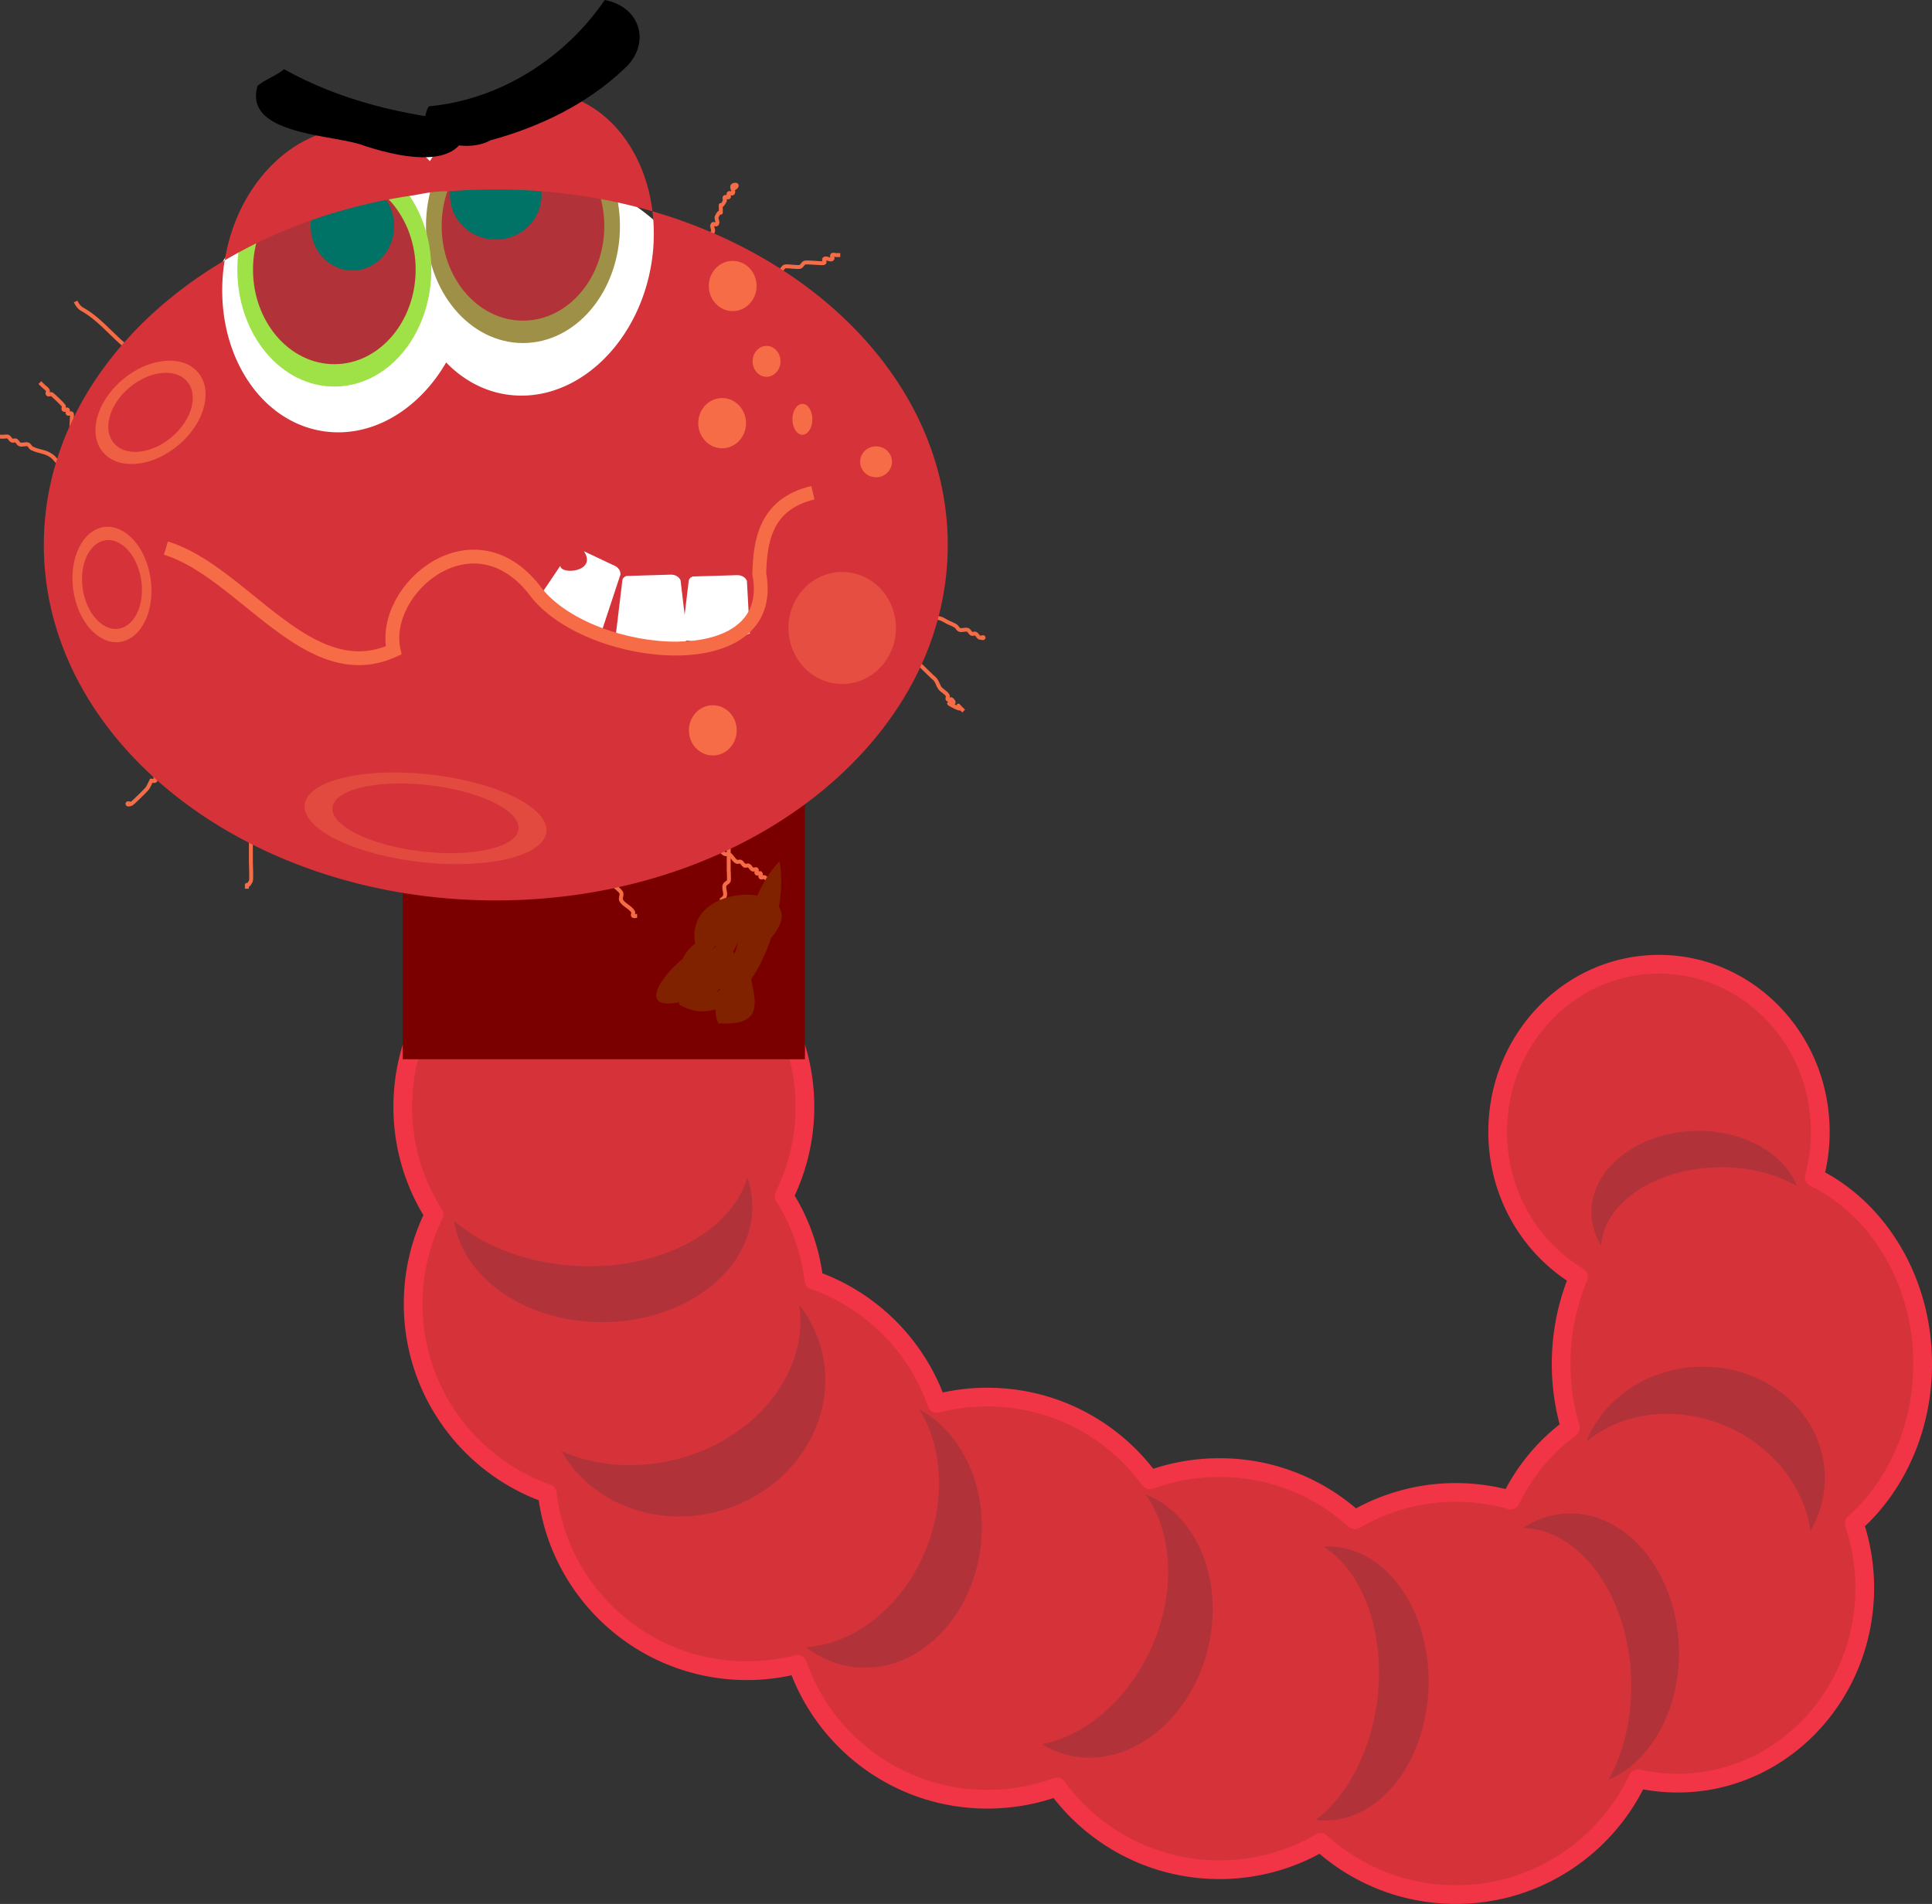 <svg xmlns="http://www.w3.org/2000/svg" viewBox="0 0 412.84 406.88"><rect x="0" y="0" width="412.84" height="406.88" fill="#333333" stroke="none"/><g transform="translate(-40.625 -49.024)"><path d="M192.625 120.407a54.5 38.5 0 11-109 0 54.5 38.5 0 11109 0z" fill="#fff"/><path d="M-47.841 113.7c0 9.541-9.321 17.276-20.82 17.276-11.498 0-20.82-7.735-20.82-17.276s9.321-17.276 20.82-17.276c11.498 0 20.82 7.735 20.82 17.276z" transform="matrix(.915 0 0 1.308 215.2 -51.375)" stroke="#9e9047" stroke-width="3.657" fill="#b13339"/><path d="M-47.841 113.7c0 9.541-9.321 17.276-20.82 17.276-11.498 0-20.82-7.735-20.82-17.276s9.321-17.276 20.82-17.276c11.498 0 20.82 7.735 20.82 17.276z" transform="matrix(.915 0 0 1.308 174.89 -42.073)" stroke="#9ee247" stroke-width="3.657" fill="#b13339"/><path d="M169.66 242.59c-23.731 0-42.969 19.238-42.969 42.969a42.776 42.776 0 006.688 23.031 42.763 42.763 0 00-4.47 19.062c0 18.714 11.96 34.636 28.657 40.531 2.519 21.33 20.649 37.875 42.656 37.875 3.732 0 7.36-.48 10.812-1.375 5.842 16.792 21.78 28.844 40.562 28.844 5.225 0 10.243-.917 14.875-2.625 7.813 10.724 20.467 17.688 34.75 17.688a42.774 42.774 0 0021.625-5.844c7.63 6.936 17.75 11.156 28.875 11.156 17.215 0 32.049-10.132 38.906-24.75a38.56 38.56 0 008.5.938c22.073 0 39.969-18.698 39.969-41.75 0-4.822-.81-9.441-2.25-13.75 8.92-7.97 14.625-20.275 14.625-34.094 0-17.83-9.525-33.156-23.156-39.875a36.967 36.967 0 001.28-9.72c0-19.772-15.428-35.811-34.468-35.811-19.04 0-34.47 16.039-34.47 35.812 0 13.269 6.956 24.816 17.282 31-2.376 5.643-3.719 11.934-3.719 18.594 0 4.782.703 9.384 1.969 13.688a41.423 41.423 0 00-12.781 15.406 43.015 43.015 0 00-11.688-1.625 42.722 42.722 0 00-21.594 5.844 42.844 42.844 0 00-28.906-11.156c-5.226 0-10.242.916-14.875 2.625-7.813-10.721-20.468-17.688-34.75-17.688-3.732 0-7.329.48-10.781 1.375-4.281-12.307-14-22.038-26.281-26.375a42.745 42.745 0 00-6.375-17.938 42.898 42.898 0 004.469-19.094c0-23.731-19.238-42.97-42.97-42.97z" stroke-linejoin="round" stroke="#f23447" stroke-width="4" fill="#d53339"/><rect rx="0" height="62.016" width="85.937" y="213.37" x="126.69" fill="#7a0000"/><path d="M156.345 90.735c0 5.245-4.381 9.496-9.785 9.496s-9.786-4.251-9.786-9.496 4.382-9.496 9.786-9.496 9.785 4.251 9.785 9.496zM124.863 97.344c0 5.245-4 9.497-8.934 9.497s-8.934-4.252-8.934-9.497 4-9.496 8.934-9.496 8.934 4.252 8.934 9.496z" fill="#007266"/><path d="M191.24 228.23c2.914-.863 2.63 2.515 4.254 3.303.254.123.598-.123.851 0 .718.348.985 1.303 1.702 1.651.254.124.597-.123.851 0 .359.175.492.652.85.826.255.123.598-.123.852 0 .359.174.492.652.85.826.254.123.651-.195.852 0 .2.195-.201.631 0 .826.2.194.65-.195.85 0 .201.194-.2.63 0 .826.201.194.598-.124.851 0 .36.174.568.55.851.825M189.54 105.19c.284-1.101-.284-3.578.85-3.303 1.135.275-1.677 4.106-.85 3.303 1.08-1.048 1.019-2.803 1.702-4.129.18-.348.671-.477.85-.826.128-.246-.126-.58 0-.825.18-.348.672-.478.852-.826.253-.492-.402-1.262 0-1.652.2-.194.65.195.85 0 .402-.389-.253-1.159 0-1.651 1.052-2.04.851.285.851-1.652 0-1.936-.2.39.851-1.651.127-.246-.2-.631 0-.826.2-.194.65.195.851 0 .2-.194-.2-.631 0-.826.2-.194.65.195.851 0 .401-.389-.401-1.262 0-1.651.2-.195.85-.275.85 0 0 .39-.566.55-.85.826M201.45 108.49c-.754-2.81 5.07-1.222 5.956-1.651.359-.175.492-.652.851-.826.535-.26 2.869.26 3.404 0 .358-.174.492-.652.85-.826.588-.285 3.956.29 4.255 0 .2-.195-.2-.631 0-.826.401-.389 1.3.39 1.702 0 .2-.194-.2-.63 0-.826.2-.194.567 0 .85 0h.852M235.48 180.33c1.745 2.137 4.01.354 5.956.826.615.149 1.135.55 1.702.826.567.275 1.174.484 1.702.825.334.216.47.703.85.826.539.174 1.164-.174 1.702 0 .381.123.493.652.851.826.254.123.598-.123.851 0 .359.174.492.651.851.826.254.123.851-.276.851 0 0 .275-.567 0-.85 0M232.93 186.94l6.807 6.606c.284.275.628.502.851.826.352.512.5 1.14.85 1.651.446.648 1.344.956 1.703 1.652.127.246-.2.631 0 .826.2.194.65-.195.85 0 1.761 1.708-2.69-.067.851 1.651 2.504 1.215-1.12-1.913 1.702.826M58.498 149.78l-3.404-.826c-.283-.275-.492-.651-.85-.826-.254-.123-.615.153-.851 0-.668-.431-1.06-1.184-1.702-1.651-1.487-1.082-2.539-.819-4.255-1.652-.358-.174-.47-.702-.85-.825-.539-.174-1.164.174-1.702 0-.38-.123-.492-.652-.851-.826-.254-.123-.597.123-.851 0-.359-.174-.492-.652-.85-.826-.255-.123-.568 0-.852 0h-.85M70.411 125.01c-4.727-2.553-7.595-7.356-12.296-9.944-.612-.349-1.058-.984-1.318-1.617M57.647 146.48c0-8.23.802-.92-.85-4.129-.255-.492.4-1.262 0-1.651-.201-.195-.651.194-.852 0-.205-.199.205-3.105 0-3.303-.2-.195-.65.194-.85 0-.201-.195.2-.631 0-.826-.201-.195-.651.195-.852 0-.2-.195.127-.58 0-.826-.113-.22-2.326-2.367-2.552-2.477-.254-.123-.65.195-.851 0-.2-.195.127-.58 0-.826-.18-.348-.567-.55-.851-.826l-.85-.825M74.665 210.89c0 1.101 1.135 3.303 0 3.303s.802-4.082 0-3.303c-1.023.992-.613 2.744-.85 4.129-.047.271.2.63 0 .826-.201.194-.568 0-.852 0-.283.55-.499 1.139-.85 1.651-.237.343-3.1 3.155-3.404 3.303-.254.123-.851.275-.851 0s.567 0 .85 0M93.385 220.79c.284 1.101.622 2.19.85 3.303.19.918 0 2.338 0 3.303v5.78c0 .476.156 3.828 0 4.13-1.05 2.04-.85-.286-.85 1.65M169.11 234.83c-1.058 1.212 3.624 3.732 4.254 4.955.254.492-.253 1.159 0 1.651.51.991 2.043 1.487 2.553 2.477.127.247-.2.632 0 .826.2.195.567 0 .851 0" stroke="#f66c47" stroke-width=".838" fill="none"/><path d="M198.04 224.1c-.567 1.376-1.219 2.723-1.702 4.129-.18.522 0 1.1 0 1.651v4.955c0 .372.13 2.226 0 2.477-.18.348-.671.478-.85.826-.341.66.34 1.817 0 2.477-.18.348-.568.55-.852.826" stroke="#f66c47" stroke-width=".838" fill="none"/><path d="M155.74 68.555c-9.248-.085-17.946 5.786-23.24 14.915 1.794 1.851 3.344 4.002 4.627 6.4 3.11-.238 6.25-.362 9.44-.362 11.767 0 23.048 1.64 33.476 4.671-1.622-13.297-10.079-23.861-21.618-25.418a21.509 21.509 0 00-2.685-.206zm24.304 25.624c.406 3.33.406 6.825-.106 10.399-2.556 17.843-16.336 30.745-30.765 28.798-5.125-.691-9.633-3.193-13.215-6.89-5.806 10.012-15.696 16.115-25.926 14.735-14.43-1.946-24.067-18-21.512-35.843.035-.244.093-.48.133-.722-23.474 13.859-38.662 35.957-38.662 60.822 0 41.957 43.238 75.97 96.576 75.97 53.337 0 96.576-34.013 96.576-75.97 0-32.7-26.26-60.591-63.1-71.3zM88.656 104.66c11.748-6.936 25.568-11.795 40.603-13.935a37.865 37.865 0 013.244-7.251c-3.582-3.697-8.09-6.173-13.215-6.864-14.232-1.92-27.81 10.587-30.632 28.05zm40.598-13.938c4.832-.928 4.98-.76 7.87-.852 2.579-3.727-3.43-15.399-7.87.852z" fill="#d53339"/><path d="M232.08 183.225c0 6.613-5.143 11.974-11.487 11.974s-11.487-5.361-11.487-11.974 5.143-11.973 11.487-11.973 11.487 5.36 11.487 11.973z" fill-opacity=".479" fill="#f66c47"/><path d="M200.039 139.457c0 2.964-2.286 5.367-5.105 5.367s-5.106-2.403-5.106-5.367 2.286-5.368 5.106-5.368 5.105 2.403 5.105 5.368zM214.215 138.633c0 1.824-.953 3.303-2.127 3.303s-2.128-1.48-2.128-3.303.953-3.304 2.128-3.304 2.127 1.48 2.127 3.304zM207.404 126.246c0 1.824-1.333 3.303-2.978 3.303s-2.978-1.48-2.978-3.303 1.333-3.304 2.978-3.304 2.978 1.48 2.978 3.304zM202.299 110.142c0 2.964-2.286 5.367-5.105 5.367s-5.106-2.403-5.106-5.367 2.286-5.368 5.106-5.368 5.105 2.404 5.105 5.368zM231.227 147.716c0 1.824-1.524 3.303-3.404 3.303s-3.403-1.48-3.403-3.303 1.523-3.304 3.403-3.304 3.404 1.48 3.404 3.304zM198.049 205.105c0 2.964-2.286 5.367-5.105 5.367s-5.106-2.403-5.106-5.367 2.286-5.368 5.106-5.368 5.105 2.404 5.105 5.368z" fill="#f66c47"/><path d="M-360 362.86c0 8.008-6.044 14.5-13.5 14.5s-13.5-6.492-13.5-14.5 6.044-14.5 13.5-14.5 13.5 6.492 13.5 14.5z" transform="matrix(.398 .447 -.614 .528 444.24 112.51)" stroke-opacity=".779" stroke="#f66c47" stroke-width="3.746" fill="none"/><path d="M-360 362.86c0 8.008-6.044 14.5-13.5 14.5s-13.5-6.492-13.5-14.5 6.044-14.5 13.5-14.5 13.5 6.492 13.5 14.5z" transform="matrix(.507 -.225 .198 .723 182.07 -172.45)" stroke-opacity=".779" stroke="#f66c47" stroke-width="3.746" fill="none"/><path d="M-360 362.86c0 8.008-6.044 14.5-13.5 14.5s-13.5-6.492-13.5-14.5 6.044-14.5 13.5-14.5 13.5 6.492 13.5 14.5z" transform="matrix(-.507 .537 -1.505 -.322 488.29 541.31)" stroke-opacity=".411" stroke="#f66c47" stroke-width="3.746" fill="none"/><path d="M101.33 63.817c11.922 6.668 25.559 9.92 39.173 11.168-.22 11.465-16.022 7.32-23.152 4.803-7.09-2.058-24.735-2.314-21.675-12.458 1.733-1.4 3.939-2.087 5.655-3.513z"/><path d="M169.85 49.024c-8.385 12.306-22.318 21.349-37.61 22.719-3.977 7.39 7.929 10.284 13.159 7.275 10.448-2.824 20.643-7.744 28.439-15.134 5.988-5.194 3.919-13.347-3.988-14.861z"/><path d="M172.1 185.61s4.815.801 7.38.855c2.567.053 7.381-.31 7.381-.31l.9-.388-.192.03-1.52-12.765c-.374-.814-1.198-1.288-2.392-1.195l-9.21.28c-.507.204-.822.556-.847 1.058zM155.16 177.65s4.045 2.658 6.36 3.735c2.314 1.076 6.854 2.674 6.854 2.674l.985.007-.189-.05 4.044-12.235c.005-.89-.543-1.653-1.67-2.047l-6.14-2.902c2.915 4.404-4.994 5.13-5.048 3.1z" fill="#fff"/><path d="M186.28 185.72s4.815.801 7.38.855c2.567.053 6.47-1.902 6.47-1.902l.9-.388-.193.03-.608-11.173c-.374-.814-1.198-1.288-2.392-1.195l-9.21.28c-.507.204-.822.556-.847 1.058z" fill="#fff"/><path d="M76.073 166.16c16.542 5.02 30.44 30.204 48.668 21.845-2.883-13.228 17.349-30.245 30.615-12.214 11.773 14.599 51.852 18.354 47.507-4.154.221-6.362.945-14.82 11.464-17.31" stroke="#f66c47" stroke-width="2.957" fill="none"/><path d="M211.41 327.91c2.164 14.828-10.058 29.594-27.881 33.346-8.267 1.74-16.327.814-22.933-2.136 5.857 10.335 18.611 16.067 31.82 13.287 16.23-3.417 27.015-18.39 24.098-33.427a25.6 25.6 0 00-5.105-11.07zM200.33 300.68c-3.903 12.912-21.93 21.115-40.988 18.436-8.839-1.243-16.391-4.615-21.688-9.183 1.557 10.407 11.77 19.257 25.895 21.243 17.353 2.44 34.052-6.399 37.3-19.727.902-3.703.657-7.36-.52-10.768zM285.35 368.32c8.077 11.107 5.971 29.975-4.954 42.762-5.067 5.93-11.166 9.54-17.133 10.683 8.7 5.38 20.235 3.203 28.332-6.273 9.948-11.643 10.95-29.902 2.248-40.775-2.418-3.02-5.334-5.14-8.493-6.397zM237.06 350.19c7.59 12.221 4.714 30.912-6.699 42.337-5.293 5.299-11.519 8.13-17.51 8.5 8.446 6.545 20.03 5.864 28.487-2.603 10.392-10.403 12.142-28.626 3.92-40.693-2.284-3.352-5.102-5.865-8.198-7.54zM366.07 375.55c12.254.337 22.5 14.472 23.1 32.191.278 8.218-1.566 15.805-4.845 21.665 9.133-3.94 15.493-15.248 15.048-28.381-.546-16.135-11.154-28.925-23.68-28.574-3.48.098-6.737 1.212-9.623 3.098zM379.58 357.15c10.498-8.801 27.652-7.802 38.87 2.446 5.203 4.753 8.241 10.685 9.03 16.63 5.29-9.088 3.795-20.583-4.52-28.178-10.215-9.332-26.861-9.254-37.17.163-2.864 2.616-4.927 5.681-6.21 8.94zM382.77 315.18c.633-9.185 11.796-16.595 25.415-16.7 6.316-.049 12.083 1.482 16.481 4.056-2.744-6.928-11.23-11.918-21.324-11.84-12.401.096-22.543 7.803-22.656 17.206-.031 2.612.724 5.077 2.084 7.278zM323.48 379.57c10.533 6.713 14.821 24.886 9.563 41.264-2.438 7.596-6.514 13.51-11.274 17.109 9.218 1.204 18.43-5.724 22.326-17.863 4.788-14.914-.253-32.057-11.247-38.288-3.054-1.73-6.246-2.424-9.368-2.223z" fill="#b13339"/><path d="M207.2 233.09c2.458 12.428-7.67 38.35-21.37 30.674-1.635-8.353 18.711-18.621 9.488-4.756-12.427 15.527-13.714-11.489-.912-9.35-3.348 5.506-7.579 6.983 1.036 8.962-5.327 9.87-17.869 2.607-4.608-2.567 10.481-6.04 8.414 14.072 4.974.765 5.003-10.908 2.177-6.651-6.095-4.257-6.048-16.928 29.439-15.488 14.039-1.462-8.692 3.023 6.312 17.642-9.63 16.626-2.705-5.677 5.244-9.112-4.213-6.58-3.728-3.775 7.72-1.056-2.226 1.615-20.194 5.572 11.488-23.267 3.628-5.907-7.398.634 14.327-16.61 4.64-2.363-7.353 16.96 5.944-3.954 5.293-10.948 1.304-3.808 3.108-7.546 5.956-10.453z" fill="#802100"/></g></svg>